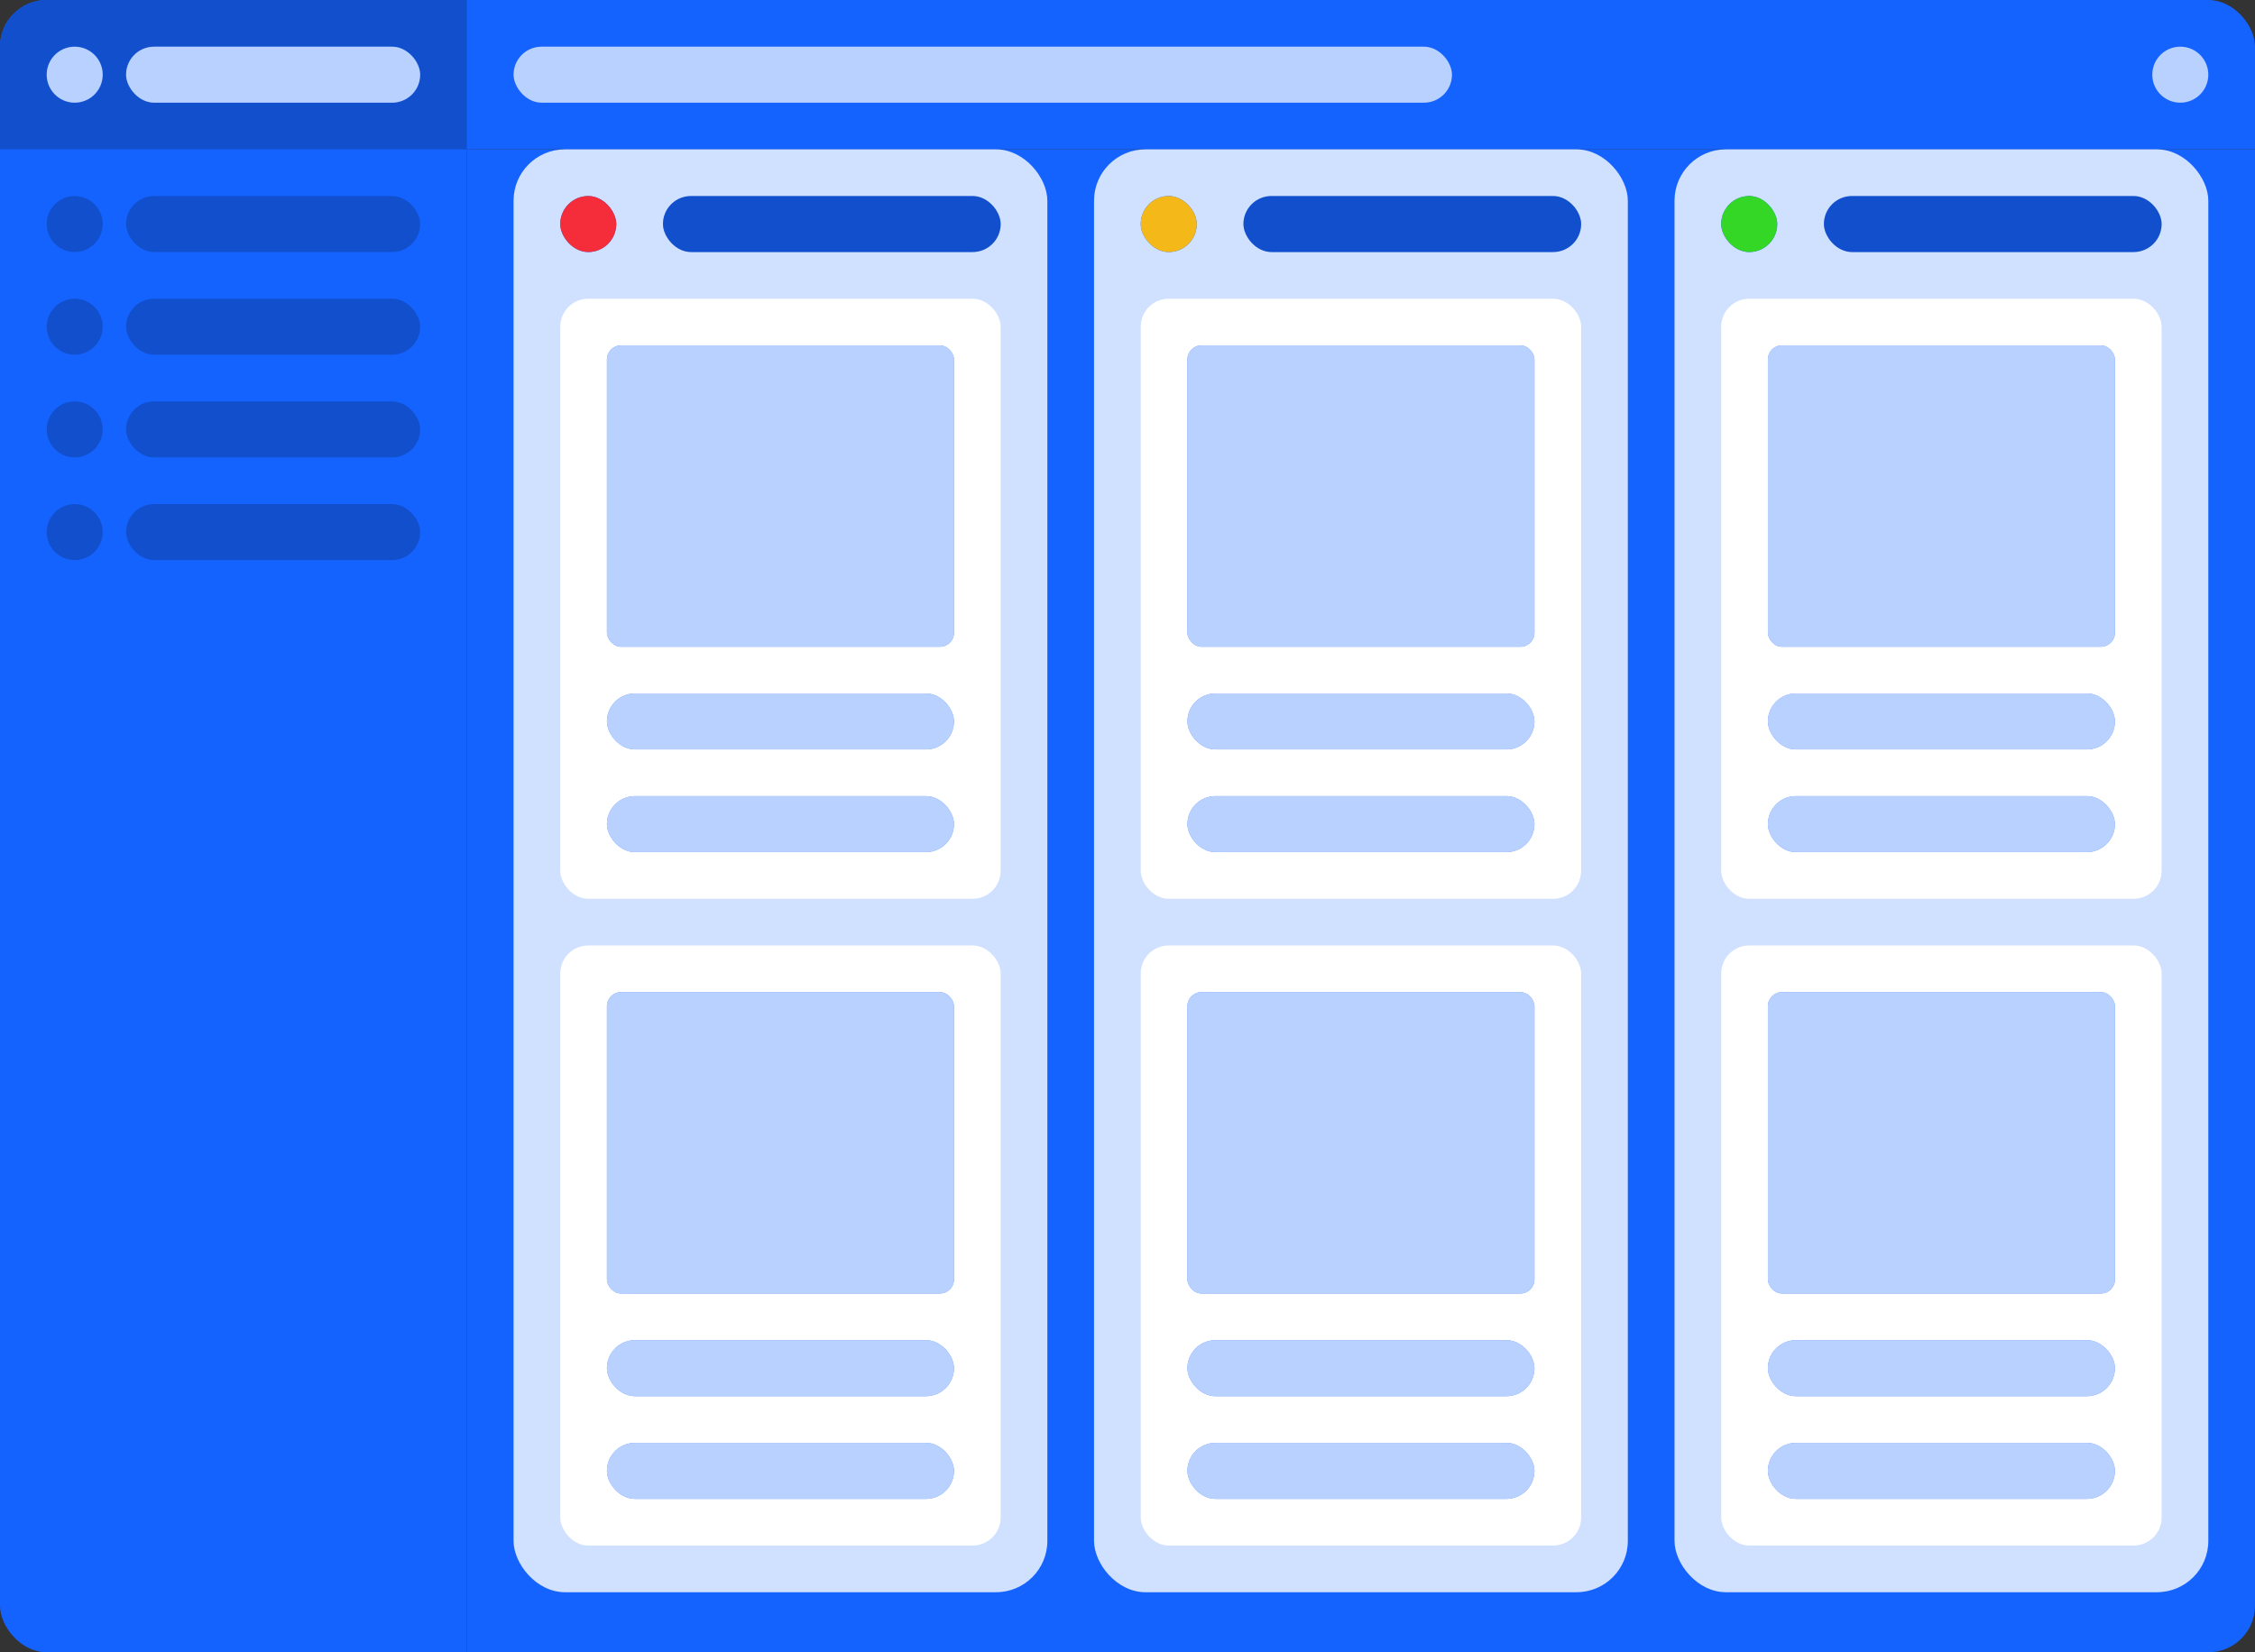 <svg width="483" height="354" viewBox="0 0 483 354" fill="none" xmlns="http://www.w3.org/2000/svg">
<rect x="0" y="0" width="483" height="354" fill="#333333" stroke="none"/>
<g clip-path="url(#clip0_3073_1113)">
<rect width="100" height="354" fill="#1563FF"/>
<rect width="100" height="32" fill="#1563FF"/>
<rect width="100" height="32" fill="black" fill-opacity="0.2"/>
<circle cx="16" cy="16" r="6" fill="#1563FF"/>
<circle cx="16" cy="16" r="6" fill="white" fill-opacity="0.7"/>
<rect x="27" y="10" width="63" height="12" rx="6" fill="#1563FF"/>
<rect x="27" y="10" width="63" height="12" rx="6" fill="white" fill-opacity="0.7"/>
<circle cx="16" cy="48" r="6" fill="#1563FF"/>
<circle cx="16" cy="48" r="6" fill="black" fill-opacity="0.2"/>
<rect x="27" y="42" width="63" height="12" rx="6" fill="#1563FF"/>
<rect x="27" y="42" width="63" height="12" rx="6" fill="black" fill-opacity="0.2"/>
<circle cx="16" cy="70" r="6" fill="#1563FF"/>
<circle cx="16" cy="70" r="6" fill="black" fill-opacity="0.2"/>
<rect x="27" y="64" width="63" height="12" rx="6" fill="#1563FF"/>
<rect x="27" y="64" width="63" height="12" rx="6" fill="black" fill-opacity="0.2"/>
<circle cx="16" cy="92" r="6" fill="#1563FF"/>
<circle cx="16" cy="92" r="6" fill="black" fill-opacity="0.2"/>
<rect x="27" y="86" width="63" height="12" rx="6" fill="#1563FF"/>
<rect x="27" y="86" width="63" height="12" rx="6" fill="black" fill-opacity="0.2"/>
<circle cx="16" cy="114" r="6" fill="#1563FF"/>
<circle cx="16" cy="114" r="6" fill="black" fill-opacity="0.2"/>
<rect x="27" y="108" width="63" height="12" rx="6" fill="#1563FF"/>
<rect x="27" y="108" width="63" height="12" rx="6" fill="black" fill-opacity="0.2"/>
<rect width="383" height="32" transform="translate(100)" fill="#1563FF"/>
<rect x="110" y="10" width="201" height="12" rx="6" fill="#1563FF"/>
<rect x="110" y="10" width="201" height="12" rx="6" fill="white" fill-opacity="0.7"/>
<circle cx="467" cy="16" r="6" fill="#1563FF"/>
<circle cx="467" cy="16" r="6" fill="white" fill-opacity="0.7"/>
<rect width="383" height="322" transform="translate(100 32)" fill="#1563FF"/>
<rect x="110" y="32" width="114.333" height="309.134" rx="11" fill="#1563FF"/>
<rect x="110" y="32" width="114.333" height="309.134" rx="11" fill="white" fill-opacity="0.8"/>
<rect x="120" y="42" width="12" height="12" rx="6" fill="#1563FF"/>
<rect x="120" y="42" width="12" height="12" rx="6" fill="#F52D3A"/>
<rect x="142" y="42" width="72.333" height="12" rx="6" fill="#1563FF"/>
<rect x="142" y="42" width="72.333" height="12" rx="6" fill="black" fill-opacity="0.2"/>
<rect x="120" y="64" width="94.333" height="128.567" rx="6" fill="white"/>
<rect x="130" y="74" width="74.333" height="64.567" rx="3" fill="#1563FF"/>
<rect x="130" y="74" width="74.333" height="64.567" rx="3" fill="white" fill-opacity="0.7"/>
<rect x="130" y="148.567" width="74.333" height="12" rx="6" fill="#1563FF"/>
<rect x="130" y="148.567" width="74.333" height="12" rx="6" fill="white" fill-opacity="0.7"/>
<rect x="130" y="170.567" width="74.333" height="12" rx="6" fill="#1563FF"/>
<rect x="130" y="170.567" width="74.333" height="12" rx="6" fill="white" fill-opacity="0.7"/>
<rect x="120" y="202.567" width="94.333" height="128.567" rx="6" fill="white"/>
<rect x="130" y="212.567" width="74.333" height="64.567" rx="3" fill="#1563FF"/>
<rect x="130" y="212.567" width="74.333" height="64.567" rx="3" fill="white" fill-opacity="0.7"/>
<rect x="130" y="287.134" width="74.333" height="12" rx="6" fill="#1563FF"/>
<rect x="130" y="287.134" width="74.333" height="12" rx="6" fill="white" fill-opacity="0.7"/>
<rect x="130" y="309.134" width="74.333" height="12" rx="6" fill="#1563FF"/>
<rect x="130" y="309.134" width="74.333" height="12" rx="6" fill="white" fill-opacity="0.7"/>
<rect x="234.333" y="32" width="114.333" height="309.134" rx="11" fill="#1563FF"/>
<rect x="234.333" y="32" width="114.333" height="309.134" rx="11" fill="white" fill-opacity="0.8"/>
<rect x="244.333" y="42" width="12" height="12" rx="6" fill="#1563FF"/>
<rect x="244.333" y="42" width="12" height="12" rx="6" fill="#F5B819"/>
<rect x="266.333" y="42" width="72.333" height="12" rx="6" fill="#1563FF"/>
<rect x="266.333" y="42" width="72.333" height="12" rx="6" fill="black" fill-opacity="0.2"/>
<rect x="244.333" y="64" width="94.333" height="128.567" rx="6" fill="white"/>
<rect x="254.333" y="74" width="74.333" height="64.567" rx="3" fill="#1563FF"/>
<rect x="254.333" y="74" width="74.333" height="64.567" rx="3" fill="white" fill-opacity="0.7"/>
<rect x="254.333" y="148.567" width="74.333" height="12" rx="6" fill="#1563FF"/>
<rect x="254.333" y="148.567" width="74.333" height="12" rx="6" fill="white" fill-opacity="0.7"/>
<rect x="254.333" y="170.567" width="74.333" height="12" rx="6" fill="#1563FF"/>
<rect x="254.333" y="170.567" width="74.333" height="12" rx="6" fill="white" fill-opacity="0.7"/>
<rect x="244.333" y="202.567" width="94.333" height="128.567" rx="6" fill="white"/>
<rect x="254.333" y="212.567" width="74.333" height="64.567" rx="3" fill="#1563FF"/>
<rect x="254.333" y="212.567" width="74.333" height="64.567" rx="3" fill="white" fill-opacity="0.7"/>
<rect x="254.333" y="287.134" width="74.333" height="12" rx="6" fill="#1563FF"/>
<rect x="254.333" y="287.134" width="74.333" height="12" rx="6" fill="white" fill-opacity="0.7"/>
<rect x="254.333" y="309.134" width="74.333" height="12" rx="6" fill="#1563FF"/>
<rect x="254.333" y="309.134" width="74.333" height="12" rx="6" fill="white" fill-opacity="0.7"/>
<rect x="358.667" y="32" width="114.333" height="309.134" rx="11" fill="#1563FF"/>
<rect x="358.667" y="32" width="114.333" height="309.134" rx="11" fill="white" fill-opacity="0.8"/>
<rect x="368.667" y="42" width="12" height="12" rx="6" fill="#1563FF"/>
<rect x="368.667" y="42" width="12" height="12" rx="6" fill="#34D726"/>
<rect x="390.667" y="42" width="72.333" height="12" rx="6" fill="#1563FF"/>
<rect x="390.667" y="42" width="72.333" height="12" rx="6" fill="black" fill-opacity="0.2"/>
<rect x="368.667" y="64" width="94.333" height="128.567" rx="6" fill="white"/>
<rect x="378.667" y="74" width="74.333" height="64.567" rx="3" fill="#1563FF"/>
<rect x="378.667" y="74" width="74.333" height="64.567" rx="3" fill="white" fill-opacity="0.7"/>
<rect x="378.667" y="148.567" width="74.333" height="12" rx="6" fill="#1563FF"/>
<rect x="378.667" y="148.567" width="74.333" height="12" rx="6" fill="white" fill-opacity="0.7"/>
<rect x="378.667" y="170.567" width="74.333" height="12" rx="6" fill="#1563FF"/>
<rect x="378.667" y="170.567" width="74.333" height="12" rx="6" fill="white" fill-opacity="0.7"/>
<rect x="368.667" y="202.567" width="94.333" height="128.567" rx="6" fill="white"/>
<rect x="378.667" y="212.567" width="74.333" height="64.567" rx="3" fill="#1563FF"/>
<rect x="378.667" y="212.567" width="74.333" height="64.567" rx="3" fill="white" fill-opacity="0.7"/>
<rect x="378.667" y="287.134" width="74.333" height="12" rx="6" fill="#1563FF"/>
<rect x="378.667" y="287.134" width="74.333" height="12" rx="6" fill="white" fill-opacity="0.7"/>
<rect x="378.667" y="309.134" width="74.333" height="12" rx="6" fill="#1563FF"/>
<rect x="378.667" y="309.134" width="74.333" height="12" rx="6" fill="white" fill-opacity="0.7"/>
</g>
<defs>
<clipPath id="clip0_3073_1113">
<rect width="483" height="354" rx="10" fill="white"/>
</clipPath>
</defs>
</svg>
